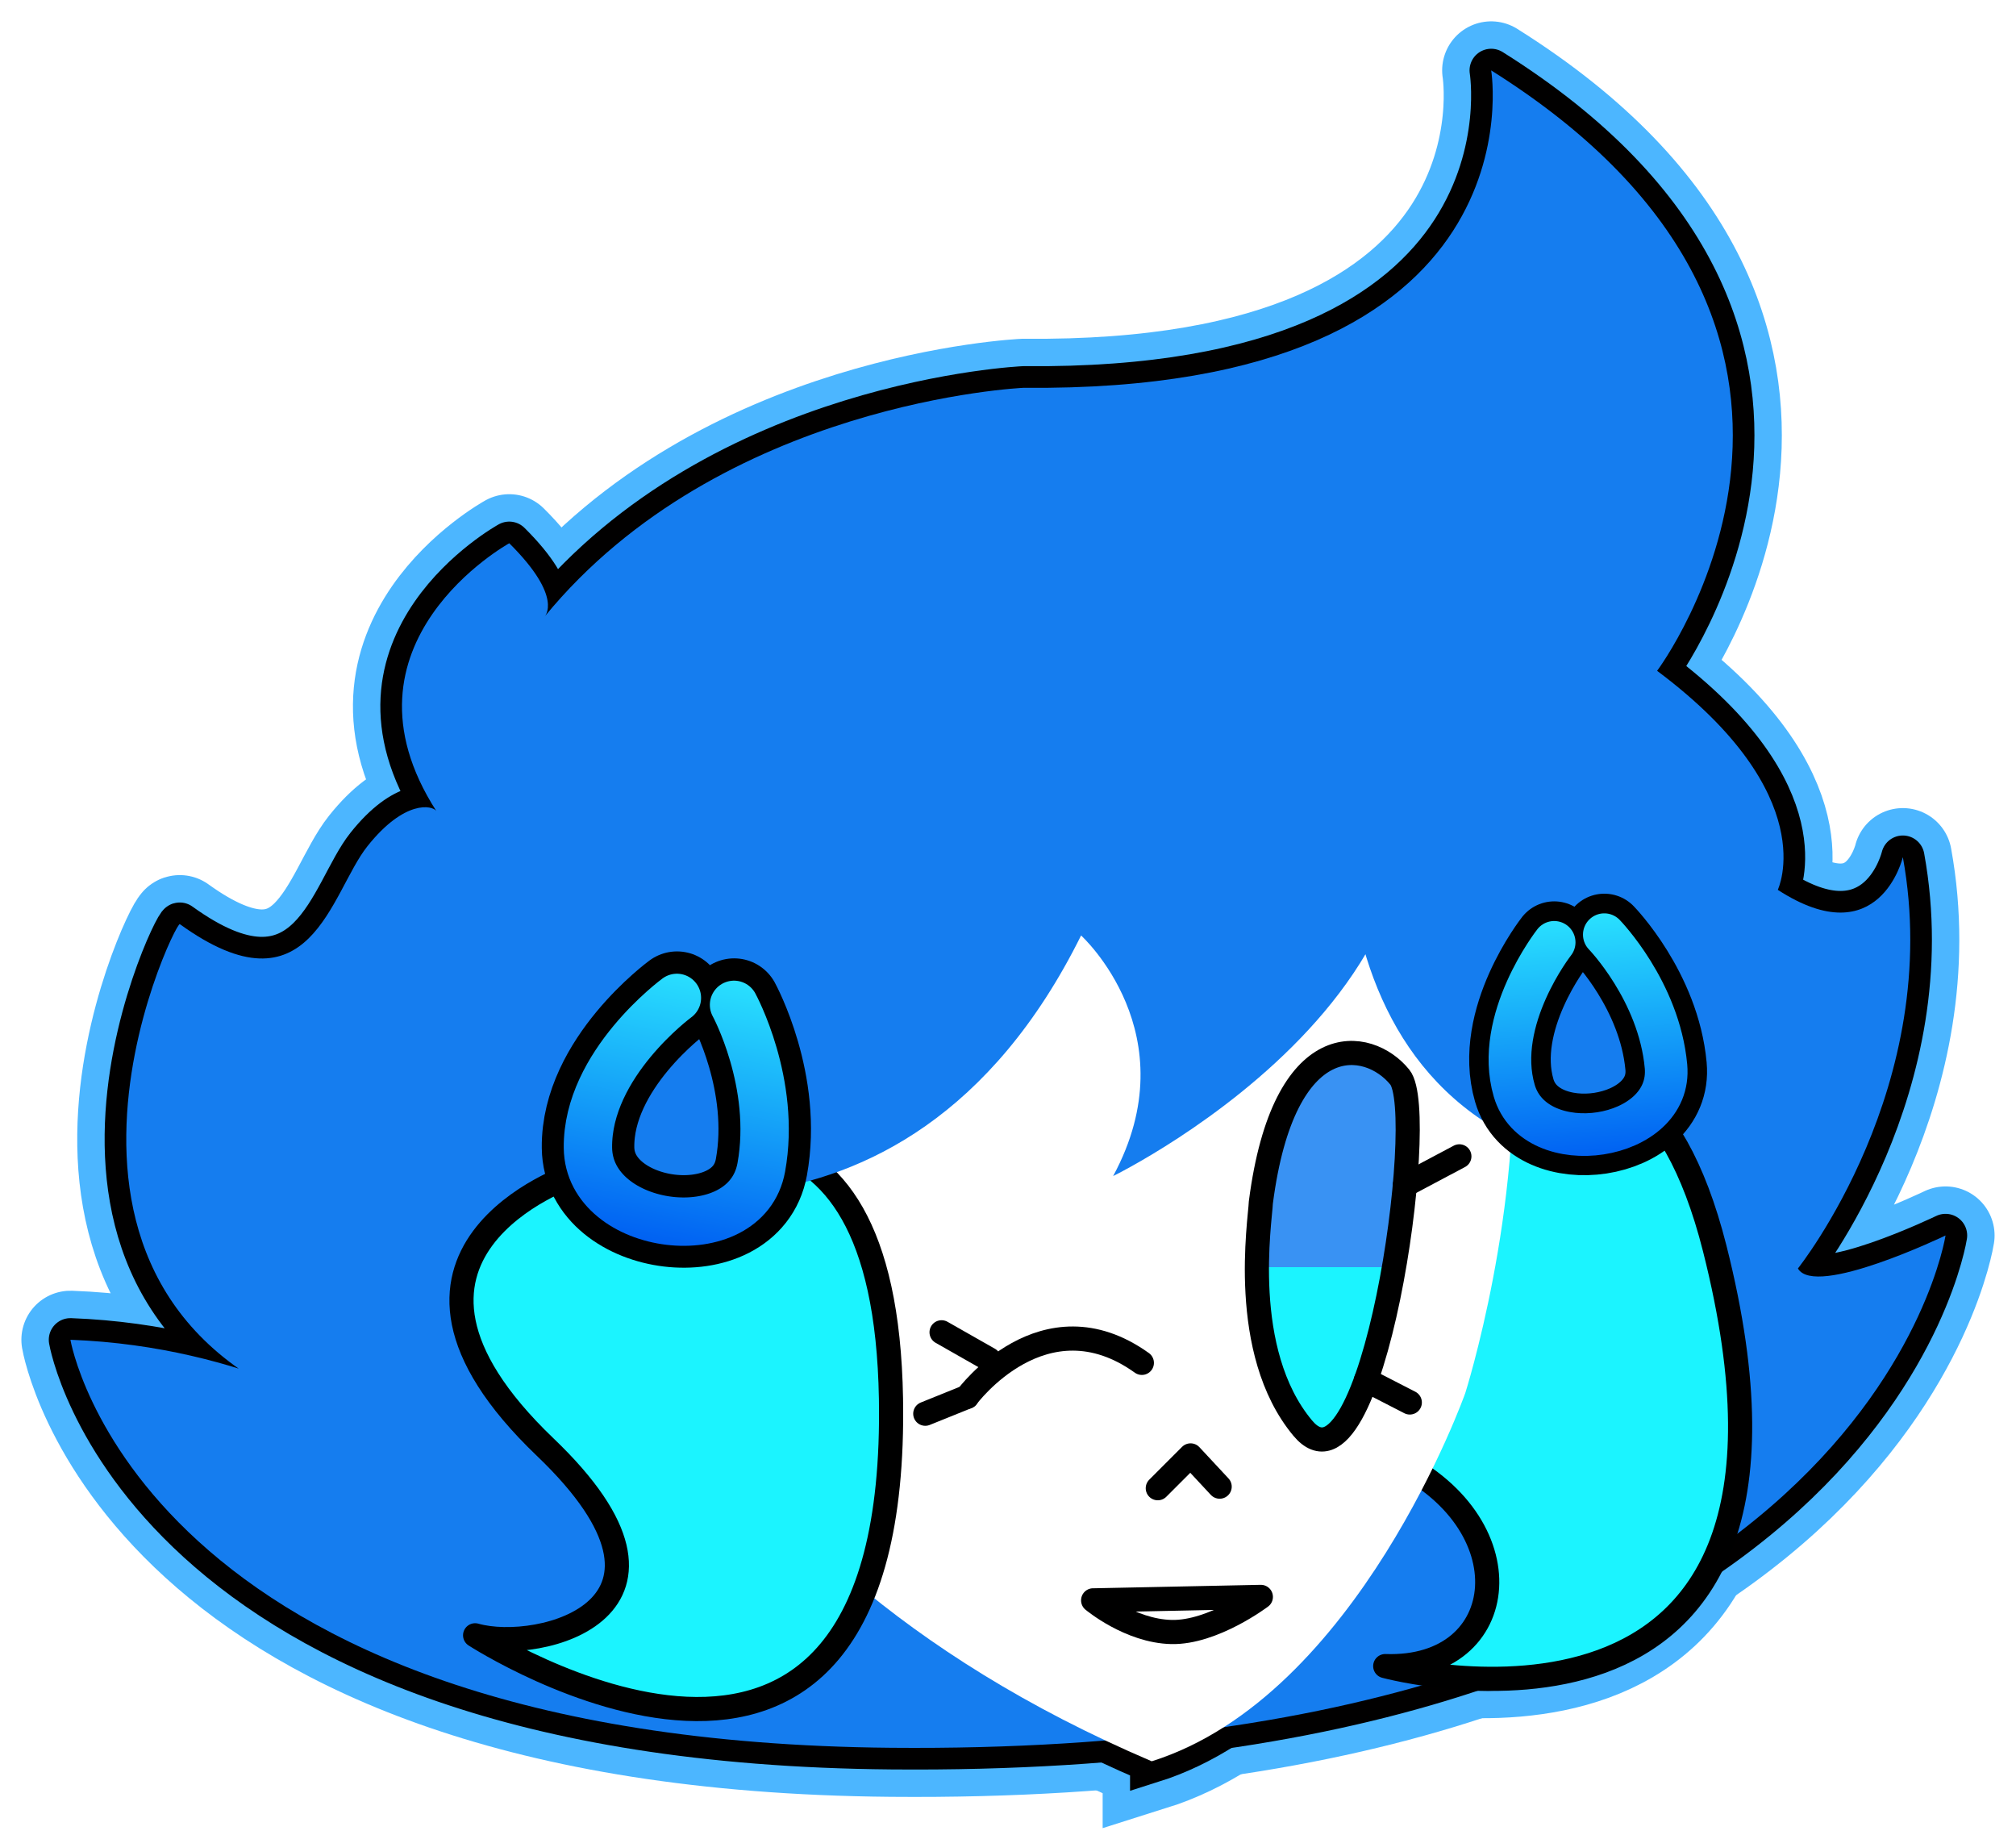 <?xml version="1.0" encoding="UTF-8" standalone="no"?>
<!-- Created with Inkscape (http://www.inkscape.org/) -->

<svg
   width="55.196mm"
   height="50.227mm"
   viewBox="0 0 55.196 50.227"
   version="1.1"
   id="svg1"
   inkscape:version="1.3 (0e150ed6c4, 2023-07-21)"
   sodipodi:docname="wink.svg"
   xmlns:inkscape="http://www.inkscape.org/namespaces/inkscape"
   xmlns:sodipodi="http://sodipodi.sourceforge.net/DTD/sodipodi-0.dtd"
   xmlns:xlink="http://www.w3.org/1999/xlink"
   xmlns="http://www.w3.org/2000/svg"
   xmlns:svg="http://www.w3.org/2000/svg">
  <sodipodi:namedview
     id="namedview1"
     pagecolor="#ffffff"
     bordercolor="#666666"
     borderopacity="1.0"
     inkscape:showpageshadow="2"
     inkscape:pageopacity="0.0"
     inkscape:pagecheckerboard="0"
     inkscape:deskcolor="#d1d1d1"
     inkscape:document-units="mm"
     inkscape:zoom="3.8075125"
     inkscape:cx="89.559786"
     inkscape:cy="109.52032"
     inkscape:window-width="1920"
     inkscape:window-height="1080"
     inkscape:window-x="0"
     inkscape:window-y="0"
     inkscape:window-maximized="1"
     inkscape:current-layer="layer1" />
  <defs
     id="defs1">
    <filter
       inkscape:collect="always"
       style="color-interpolation-filters:sRGB"
       id="filter51-3"
       x="-0.038"
       y="-0.042"
       width="1.075"
       height="1.084">
      <feGaussianBlur
         inkscape:collect="always"
         stdDeviation="0.244"
         id="feGaussianBlur51-8" />
    </filter>
    <filter
       inkscape:collect="always"
       style="color-interpolation-filters:sRGB"
       id="filter52-5"
       x="-0.145"
       y="-0.114"
       width="1.29"
       height="1.23">
      <feGaussianBlur
         inkscape:collect="always"
         stdDeviation="0.244"
         id="feGaussianBlur52-6" />
    </filter>
    <filter
       inkscape:collect="always"
       style="color-interpolation-filters:sRGB"
       id="filter53-1"
       x="-0.077"
       y="-0.065"
       width="1.153"
       height="1.132">
      <feGaussianBlur
         inkscape:collect="always"
         stdDeviation="0.244"
         id="feGaussianBlur53-1" />
    </filter>
    <linearGradient
       inkscape:collect="always"
       xlink:href="#linearGradient31"
       id="linearGradient64"
       gradientUnits="userSpaceOnUse"
       gradientTransform="matrix(1.002,0,0,0.959,-30.178,58.544)"
       x1="77.301"
       y1="39.614"
       x2="77.301"
       y2="39.617" />
    <linearGradient
       id="linearGradient31"
       inkscape:collect="always">
      <stop
         style="stop-color:#3992f3;stop-opacity:1;"
         offset="0"
         id="stop31" />
      <stop
         style="stop-color:#1bf4ff;stop-opacity:1;"
         offset="1"
         id="stop32" />
    </linearGradient>
    <linearGradient
       inkscape:collect="always"
       xlink:href="#linearGradient25"
       id="linearGradient62"
       gradientUnits="userSpaceOnUse"
       gradientTransform="matrix(1.083,0.178,-0.178,1.083,0.312,19.264)"
       x1="37.503"
       y1="64.629"
       x2="37.694"
       y2="57.443" />
    <linearGradient
       id="linearGradient25"
       inkscape:collect="always">
      <stop
         style="stop-color:#0060f2;stop-opacity:1;"
         offset="0"
         id="stop25" />
      <stop
         style="stop-color:#2be7ff;stop-opacity:1;"
         offset="1"
         id="stop26" />
    </linearGradient>
    <linearGradient
       inkscape:collect="always"
       xlink:href="#linearGradient25"
       id="linearGradient63"
       gradientUnits="userSpaceOnUse"
       gradientTransform="matrix(0.962,-0.106,0.106,0.962,12.228,35.337)"
       x1="37.503"
       y1="64.629"
       x2="37.694"
       y2="57.443" />
  </defs>
  <g
     inkscape:label="Layer 1"
     inkscape:groupmode="layer"
     id="layer1"
     transform="translate(-74.541,-71.138)">
    <g
       id="g95"
       transform="translate(63.162,9.294)">
      <path
         style="fill:#00ffff;fill-opacity:1;stroke:#4cb6ff;stroke-width:2.685;stroke-linecap:butt;stroke-linejoin:round;stroke-dasharray:none;stroke-opacity:1;filter:url(#filter51-3)"
         d="m 13.307,98.517 c 0,0 1.85,10.985 22.47,11.168 26.698,0.238 28.869,-14.023 28.869,-14.023 0,0 -3.573,1.721 -4.042,0.903 0,0 4.011,-5.017 2.873,-11.259 0,0 -0.636,2.703 -3.424,0.895 0,0 1.25,-2.59 -3.304,-5.995 0,0 6.925,-9.24 -4.543,-16.435 0,0 1.473,8.83 -12.799,8.688 0,0 -8.282,0.363 -13.12,6.266 0,0 0.54,-0.518 -0.965,-2.011 0,0 -4.953,2.731 -1.996,7.331 -0.106,-0.157 -0.868,-0.32 -1.888,0.963 -1.02,1.283 -1.547,4.72 -5.136,2.132 -0.126,-0.11 -5.464,10.906 5.046,13.692 0,0 -3.181,-2.135 -8.04,-2.315 z"
         id="path42-1"
         sodipodi:nodetypes="cscccccccccczcccc" />
      <path
         style="fill:#00ffff;fill-opacity:1;stroke:#4cb6ff;stroke-width:2.685;stroke-linecap:butt;stroke-linejoin:miter;stroke-dasharray:none;stroke-opacity:1;filter:url(#filter52-5)"
         d="m 47.281,94.264 c 0,0 -5.091,4.033 1.915,7.235 3.75,1.714 3.326,5.807 -0.154,5.685 0,0 12.792,3.465 9.021,-11.433 -2.316,-9.15 -8.646,-3.296 -10.782,-1.487 z"
         id="path43-0"
         sodipodi:nodetypes="cscscc" />
      <path
         style="fill:#00ffff;fill-opacity:1;stroke:#4cb6ff;stroke-width:2.685;stroke-linecap:butt;stroke-linejoin:miter;stroke-dasharray:none;stroke-opacity:1;filter:url(#filter53-1)"
         d="M 42.911,110.054 C 29.167,104.189 27.625,94.222 27.625,94.222 c 0,0 -0.462,-13.777 14.899,-14.045 15.361,-0.268 8.973,19.798 8.973,19.798 0,0 -2.941,8.304 -8.586,10.08 z"
         id="path44-3" />
      <path
         style="display:inline;fill:#1be449;fill-opacity:1;stroke:#010000;stroke-width:1.185;stroke-linecap:butt;stroke-linejoin:round;stroke-dasharray:none;stroke-opacity:1"
         d="m 13.307,98.517 c 0,0 1.85,10.985 22.47,11.168 26.698,0.238 28.869,-14.023 28.869,-14.023 0,0 -3.573,1.721 -4.042,0.903 0,0 4.011,-5.017 2.873,-11.259 0,0 -0.636,2.703 -3.424,0.895 0,0 1.25,-2.59 -3.304,-5.995 0,0 6.925,-9.24 -4.543,-16.435 0,0 1.473,8.83 -12.799,8.688 0,0 -8.282,0.363 -13.12,6.266 0,0 0.54,-0.518 -0.965,-2.011 0,0 -4.953,2.731 -1.996,7.331 -0.106,-0.157 -0.868,-0.32 -1.888,0.963 -1.02,1.283 -1.547,4.72 -5.136,2.132 -0.126,-0.11 -5.464,10.906 5.046,13.692 0,0 -3.181,-2.135 -8.04,-2.315 z"
         id="path22-2-0"
         sodipodi:nodetypes="cscccccccccczcccc" />
      <path
         style="display:inline;fill:#1be449;fill-opacity:1;stroke:#010000;stroke-width:1.185;stroke-linecap:butt;stroke-linejoin:miter;stroke-dasharray:none;stroke-opacity:1"
         d="m 47.281,94.264 c 0,0 -5.091,4.033 1.915,7.235 3.75,1.714 3.326,5.807 -0.154,5.685 0,0 12.792,3.465 9.021,-11.433 -2.316,-9.15 -8.646,-3.296 -10.782,-1.487 z"
         id="path24-5-8-4"
         sodipodi:nodetypes="cscscc" />
      <path
         style="display:inline;fill:#1be449;fill-opacity:1;stroke:#010000;stroke-width:1.185;stroke-linecap:butt;stroke-linejoin:miter;stroke-dasharray:none;stroke-opacity:1"
         d="M 42.911,110.054 C 29.167,104.189 27.625,94.222 27.625,94.222 c 0,0 -0.462,-13.777 14.899,-14.045 15.361,-0.268 8.973,19.798 8.973,19.798 0,0 -2.941,8.304 -8.586,10.08 z"
         id="path21-9-4" />
      <path
         style="fill:#157def;fill-opacity:1;stroke:none;stroke-width:0.245px;stroke-linecap:butt;stroke-linejoin:miter;stroke-opacity:1"
         d="m 13.307,98.517 c 0,0 1.85,10.985 22.47,11.168 26.698,0.238 28.869,-14.023 28.869,-14.023 0,0 -3.573,1.721 -4.042,0.903 0,0 4.011,-5.017 2.873,-11.259 0,0 -0.636,2.703 -3.424,0.895 0,0 1.25,-2.59 -3.304,-5.995 0,0 6.925,-9.24 -4.543,-16.435 0,0 1.473,8.83 -12.799,8.688 0,0 -8.282,0.363 -13.12,6.266 0,0 0.54,-0.518 -0.965,-2.011 0,0 -4.953,2.731 -1.996,7.331 -0.106,-0.157 -0.868,-0.32 -1.888,0.963 -1.02,1.283 -1.547,4.72 -5.136,2.132 -0.126,-0.11 -5.464,10.906 5.046,13.692 0,0 -3.181,-2.135 -8.04,-2.315 z"
         id="path22-4"
         sodipodi:nodetypes="cscccccccccczcccc" />
      <path
         style="fill:#1bf4ff;fill-opacity:1;stroke:#000000;stroke-width:0.661;stroke-linecap:round;stroke-linejoin:round;stroke-dasharray:none;stroke-opacity:1"
         d="m 47.544,94.529 c 0,0 -5.091,4.033 1.915,7.235 3.75,1.714 3.326,5.807 -0.154,5.685 0,0 12.792,3.465 9.021,-11.433 -2.316,-9.15 -8.646,-3.296 -10.782,-1.487 z"
         id="path24-5-4"
         sodipodi:nodetypes="cscscc" />
      <path
         style="fill:#ffffff;fill-opacity:1;stroke:none;stroke-width:0.3;stroke-linecap:butt;stroke-linejoin:miter;stroke-dasharray:none;stroke-opacity:1"
         d="M 42.911,110.054 C 29.167,104.189 27.625,94.222 27.625,94.222 c 0,0 -0.462,-13.777 14.899,-14.045 15.361,-0.268 8.973,19.798 8.973,19.798 0,0 -2.941,8.304 -8.586,10.08 z"
         id="path21-7" />
      <path
         style="fill:#1bf4ff;fill-opacity:1;stroke:#000000;stroke-width:0.661;stroke-linecap:round;stroke-linejoin:round;stroke-dasharray:none;stroke-opacity:1"
         d="m 27.06,94.01 c 0,0 -6.32,2.122 -0.753,7.446 4.633,4.431 -0.163,5.652 -1.92,5.15 0,0 11.625,7.524 11.386,-6.478 -0.161,-9.437 -6.077,-7.061 -8.713,-6.119 z m 3.042,2.162"
         id="path24-63"
         sodipodi:nodetypes="cscsc" />
      <path
         style="display:inline;fill:url(#linearGradient64);fill-opacity:1;stroke:#000000;stroke-width:0.661;stroke-linecap:butt;stroke-linejoin:miter;stroke-dasharray:none;stroke-opacity:1"
         d="m 45.9,94.757 c -0.018,0.498 -0.604,4.078 1.145,6.176 1.9,2.28 3.464,-8.61 2.66,-9.604 -0.857,-1.06 -3.177,-1.42 -3.805,3.428 z"
         id="path29-4-7"
         sodipodi:nodetypes="cssc" />
      <path
         style="display:inline;fill:none;stroke:#000000;stroke-width:0.661;stroke-linecap:round;stroke-linejoin:round;stroke-dasharray:none;stroke-opacity:1"
         d="m 43.078,102.58 0.898,-0.898 0.796,0.855"
         id="path34-5"
         sodipodi:nodetypes="ccc" />
      <path
         style="display:inline;fill:none;stroke:#000000;stroke-width:0.661;stroke-linecap:round;stroke-linejoin:round;stroke-dasharray:none;stroke-opacity:1"
         d="M 49.842,94.289 51.335,93.496"
         id="path37-21"
         sodipodi:nodetypes="cc" />
      <path
         style="display:inline;fill:none;stroke:#000000;stroke-width:0.661;stroke-linecap:round;stroke-linejoin:round;stroke-dasharray:none;stroke-opacity:1"
         d="m 48.779,99.617 1.199,0.616"
         id="path38-7"
         sodipodi:nodetypes="cc" />
      <path
         style="fill:#157def;fill-opacity:1;stroke:none;stroke-width:0.265px;stroke-linecap:butt;stroke-linejoin:miter;stroke-opacity:1"
         d="m 27.06,94.01 c 0,0 8.998,3.358 13.918,-6.56 0,0 2.978,2.701 0.878,6.585 0,0 12,-5.848 6.786,-14.49 0,0 -2.547,10.512 4.543,13.633 9.207,4.052 -1.067,-15.505 -1.393,-15.674 0,0 -29.798,-7.904 -24.979,13.247"
         id="path23-5"
         sodipodi:nodetypes="ccccscc" />
      <path
         style="fill:none;fill-opacity:1;stroke:#000000;stroke-width:2.533;stroke-linecap:round;stroke-linejoin:miter;stroke-dasharray:none;stroke-opacity:1"
         d="m 29.915,89.153 c 0,0 -2.462,1.806 -2.436,4.104 0.025,2.297 4.325,2.849 4.746,0.537 0.421,-2.312 -0.746,-4.451 -0.746,-4.451"
         id="path25-2-9-7"
         sodipodi:nodetypes="cssc" />
      <path
         style="fill:none;fill-opacity:1;stroke:url(#linearGradient62);stroke-width:1.324;stroke-linecap:round;stroke-linejoin:miter;stroke-dasharray:none"
         d="m 29.912,89.159 c 0,0 -2.462,1.806 -2.436,4.104 0.025,2.297 4.325,2.849 4.746,0.537 0.421,-2.312 -0.746,-4.451 -0.746,-4.451"
         id="path25-2-4"
         sodipodi:nodetypes="cssc" />
      <path
         style="fill:none;fill-opacity:1;stroke:#000000;stroke-width:2.233;stroke-linecap:round;stroke-linejoin:miter;stroke-dasharray:none;stroke-opacity:1"
         d="m 53.932,87.633 c 0,0 -1.661,2.117 -1.094,4.061 0.566,1.944 4.347,1.392 4.155,-0.67 -0.191,-2.062 -1.689,-3.601 -1.689,-3.601"
         id="path25-2-9-0-1"
         sodipodi:nodetypes="cssc" />
      <path
         style="fill:none;fill-opacity:1;stroke:url(#linearGradient63);stroke-width:1.167;stroke-linecap:round;stroke-linejoin:miter;stroke-dasharray:none"
         d="m 53.931,87.638 c 0,0 -1.661,2.117 -1.094,4.061 0.566,1.944 4.347,1.392 4.155,-0.67 -0.191,-2.062 -1.689,-3.601 -1.689,-3.601"
         id="path25-2-2-8"
         sodipodi:nodetypes="cssc" />
      <path
         style="display:inline;fill:none;stroke:#000000;stroke-width:0.661;stroke-linecap:round;stroke-linejoin:round;stroke-dasharray:none;stroke-opacity:1"
         d="m 38.456,99.05 -1.298,-0.738"
         id="path35-8-5"
         sodipodi:nodetypes="cc" />
      <path
         style="display:inline;fill:none;stroke:#000000;stroke-width:0.661;stroke-linecap:round;stroke-linejoin:round;stroke-dasharray:none;stroke-opacity:1"
         d="m 37.855,100.08 -1.143,0.461"
         id="path36-1-3"
         sodipodi:nodetypes="cc" />
      <path
         style="fill:none;stroke:#000000;stroke-width:0.661;stroke-linecap:round;stroke-linejoin:miter;stroke-dasharray:none;stroke-opacity:1"
         d="m 37.855,100.08 c 0,0 2.102,-2.853 4.787,-0.931"
         id="path61-8" />
      <path
         style="fill:none;stroke:#000000;stroke-width:0.661;stroke-linecap:round;stroke-linejoin:round;stroke-dasharray:none;stroke-opacity:1"
         d="m 41.308,105.65 4.592,-0.095 c 0,0 -1.307,0.987 -2.448,0.961 -1.141,-0.026 -2.144,-0.867 -2.144,-0.867 z"
         id="path65" />
    </g>
  </g>
</svg>
